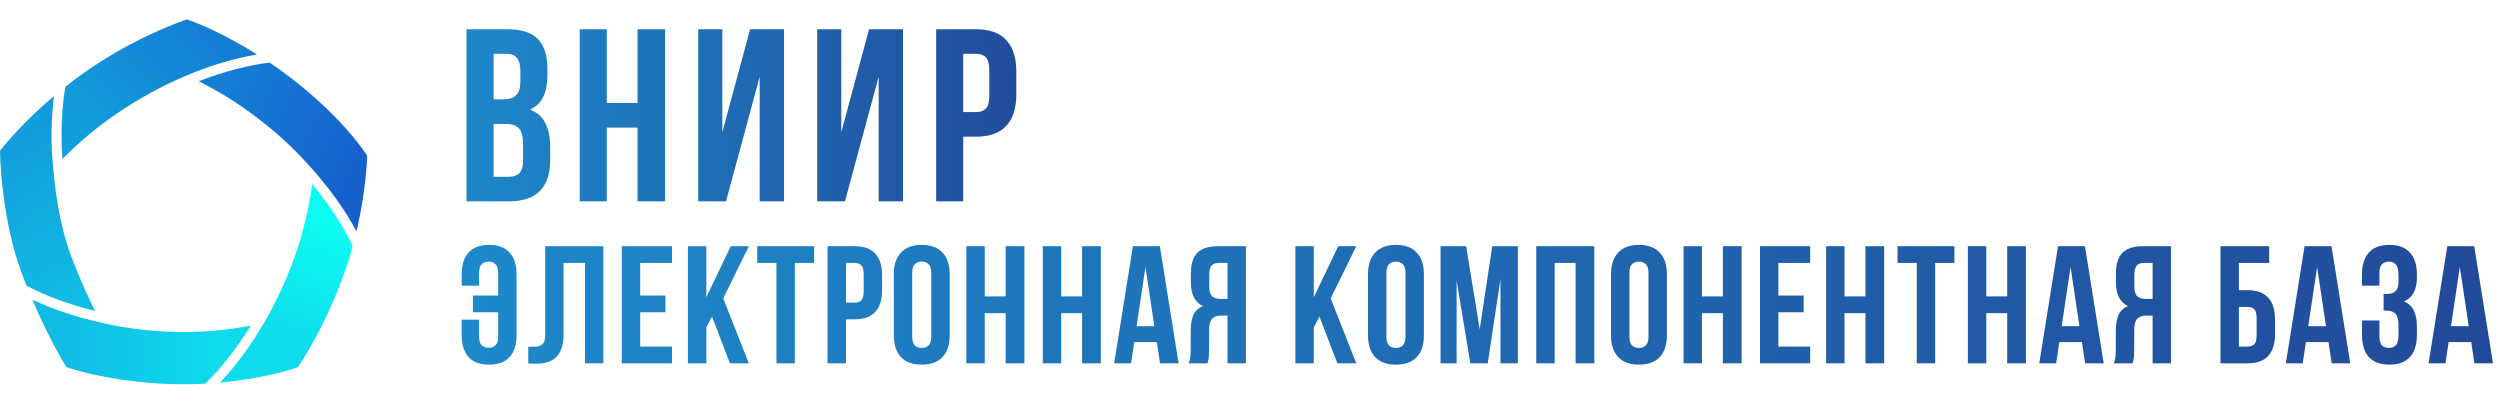 <svg width="343" height="56" viewBox="0 0 343 56" fill="none" xmlns="http://www.w3.org/2000/svg">
<path d="M13.857 44.247C13.863 44.256 13.869 44.267 13.872 44.278C17.577 45.119 21.364 45.548 25.163 45.556C28.267 45.553 31.364 45.258 34.412 44.674C32.332 48.032 30.116 50.758 28.163 52.638C27.205 52.69 26.202 52.719 25.163 52.719C16.922 52.719 10.707 50.868 10.447 50.787L9.104 50.382L8.394 49.175C6.919 46.569 5.599 43.879 4.44 41.117C7.45 42.513 10.61 43.563 13.857 44.247Z" fill="url(#paint0_linear_4058_9363)"/>
<path d="M8.557 21.819C8.295 17.953 8.503 14.521 8.976 11.894C9.732 11.296 10.532 10.69 11.373 10.09C15.413 7.233 19.791 4.887 24.406 3.106L25.653 2.658L26.891 3.128C27.082 3.2 30.63 4.565 35.263 7.471C31.938 8.057 28.694 9.027 25.593 10.361H25.575C22.23 11.779 19.034 13.527 16.035 15.578C13.342 17.406 10.838 19.497 8.557 21.819Z" fill="url(#paint1_linear_4058_9363)"/>
<path d="M0.871 19.625C2.868 17.304 5.053 15.152 7.404 13.19C6.998 16.497 6.967 19.84 7.31 23.155C7.505 25.554 8.085 30.64 9.704 34.977C10.187 36.278 10.684 37.5 11.168 38.619C11.452 39.291 11.757 39.974 12.075 40.634C12.121 40.737 12.166 40.835 12.213 40.934C12.214 40.94 12.214 40.946 12.213 40.952C12.507 41.576 12.784 42.147 13.04 42.66C9.233 41.724 5.998 40.464 3.647 39.203C3.423 38.644 3.2 38.066 2.976 37.473C0.367 30.478 0.065 22.353 0.047 22.013L0 20.659L0.871 19.625Z" fill="url(#paint2_linear_4058_9363)"/>
<path d="M36.221 44.274H36.25C38.106 41.052 39.633 37.652 40.809 34.125C41.178 32.986 41.48 31.869 41.751 30.803C41.785 30.676 41.814 30.548 41.845 30.421V30.409C42.268 28.713 42.595 26.994 42.826 25.261C45.349 28.303 47.221 31.276 48.39 33.736C48.166 34.58 47.906 35.446 47.622 36.323C46.12 40.867 44.091 45.22 41.577 49.292L40.878 50.375L39.649 50.765C39.452 50.828 35.758 51.98 30.205 52.482C32.518 49.985 34.537 47.231 36.221 44.274Z" fill="url(#paint3_linear_4058_9363)"/>
<path d="M36.987 8.588C37.855 9.174 38.751 9.81 39.658 10.499C46.296 15.538 49.536 20.158 49.672 20.348L50.377 21.355L50.315 22.575C50.093 25.659 49.623 28.72 48.907 31.728C47.265 28.655 44.876 25.349 41.928 22.19C39.917 19.999 37.709 17.995 35.334 16.205L35.289 16.171C32.783 14.242 30.096 12.559 27.265 11.146C30.939 9.718 34.334 8.897 36.987 8.588Z" fill="url(#paint4_linear_4058_9363)"/>
<path d="M69.608 4.011C71.543 4.011 72.937 4.461 73.793 5.36C74.67 6.26 75.109 7.621 75.109 9.443V10.286C75.109 11.501 74.917 12.501 74.535 13.288C74.152 14.076 73.545 14.66 72.713 15.043C73.725 15.425 74.434 16.055 74.838 16.932C75.266 17.787 75.48 18.844 75.48 20.103V22.026C75.48 23.848 75.007 25.242 74.062 26.209C73.118 27.154 71.712 27.626 69.844 27.626H64.007V4.011H69.608ZM67.719 17V24.253H69.844C70.474 24.253 70.946 24.084 71.262 23.747C71.599 23.409 71.768 22.802 71.768 21.925V19.867C71.768 18.765 71.576 18.012 71.194 17.607C70.834 17.202 70.227 17 69.372 17H67.719ZM67.719 7.385V13.626H69.17C69.867 13.626 70.407 13.446 70.789 13.086C71.194 12.726 71.397 12.074 71.397 11.129V9.814C71.397 8.959 71.239 8.34 70.924 7.958C70.632 7.576 70.159 7.385 69.507 7.385H67.719ZM83.25 27.626H79.538V4.011H83.25V14.132H87.469V4.011H91.248V27.626H87.469V17.506H83.25V27.626ZM99.608 27.626H95.795V4.011H99.102V18.146L102.915 4.011H107.572V27.626H104.231V10.522L99.608 27.626ZM115.931 27.626H112.117V4.011H115.424V18.146L119.237 4.011H123.894V27.626H120.554V10.522L115.931 27.626ZM133.907 4.011C135.774 4.011 137.158 4.506 138.058 5.495C138.98 6.485 139.441 7.936 139.441 9.847V12.917C139.441 14.829 138.98 16.28 138.058 17.269C137.158 18.259 135.774 18.754 133.907 18.754H132.153V27.626H128.44V4.011H133.907ZM132.153 7.385V15.38H133.907C134.492 15.38 134.941 15.223 135.257 14.908C135.571 14.593 135.729 14.008 135.729 13.153V9.611C135.729 8.757 135.571 8.172 135.257 7.857C134.941 7.542 134.492 7.385 133.907 7.385H132.153Z" fill="url(#paint5_linear_4058_9363)"/>
<path d="M68.35 37.475C68.35 36.894 68.228 36.489 67.983 36.259C67.753 36.014 67.439 35.892 67.042 35.892C66.644 35.892 66.322 36.014 66.077 36.259C65.848 36.489 65.733 36.894 65.733 37.475V39.197H63.346V37.636C63.346 36.336 63.659 35.341 64.287 34.653C64.93 33.949 65.871 33.597 67.111 33.597C68.35 33.597 69.284 33.949 69.911 34.653C70.554 35.341 70.875 36.336 70.875 37.636V45.99C70.875 47.291 70.554 48.293 69.911 48.997C69.284 49.686 68.35 50.03 67.111 50.03C65.871 50.03 64.93 49.686 64.287 48.997C63.659 48.293 63.346 47.291 63.346 45.99V43.856H65.733V46.151C65.733 46.733 65.848 47.138 66.077 47.368C66.322 47.597 66.644 47.712 67.042 47.712C67.439 47.712 67.753 47.597 67.983 47.368C68.228 47.138 68.35 46.733 68.35 46.151V42.846H64.884V40.551H68.35V37.475ZM80.258 36.075H77.32V45.853C77.32 46.664 77.22 47.329 77.021 47.849C76.822 48.37 76.554 48.783 76.217 49.089C75.88 49.38 75.49 49.586 75.046 49.709C74.618 49.831 74.167 49.892 73.692 49.892C73.463 49.892 73.256 49.892 73.072 49.892C72.889 49.892 72.69 49.877 72.475 49.846V47.551C72.613 47.566 72.759 47.574 72.912 47.574C73.064 47.574 73.21 47.574 73.348 47.574C73.746 47.574 74.082 47.475 74.358 47.276C74.649 47.077 74.794 46.664 74.794 46.036V33.78H82.783V49.846H80.258V36.075ZM87.834 40.551H91.301V42.846H87.834V47.551H92.197V49.846H85.309V33.78H92.197V36.075H87.834V40.551ZM97.689 43.443L96.908 44.912V49.846H94.382V33.78H96.908V40.781L100.26 33.78H102.739L99.227 40.941L102.739 49.846H100.145L97.689 43.443ZM103.888 33.78H111.694V36.075H109.054V49.846H106.528V36.075H103.888V33.78ZM117.258 33.78C118.528 33.78 119.469 34.117 120.081 34.79C120.709 35.463 121.022 36.45 121.022 37.751V39.84C121.022 41.14 120.709 42.127 120.081 42.8C119.469 43.473 118.528 43.81 117.258 43.81H116.064V49.846H113.539V33.78H117.258ZM116.064 36.075V41.515H117.258C117.655 41.515 117.962 41.408 118.176 41.194C118.39 40.979 118.498 40.581 118.498 40V37.59C118.498 37.009 118.39 36.611 118.176 36.397C117.962 36.183 117.655 36.075 117.258 36.075H116.064ZM125.154 46.151C125.154 46.733 125.269 47.146 125.499 47.391C125.743 47.62 126.065 47.735 126.463 47.735C126.861 47.735 127.174 47.62 127.404 47.391C127.649 47.146 127.772 46.733 127.772 46.151V37.475C127.772 36.894 127.649 36.489 127.404 36.259C127.174 36.014 126.861 35.892 126.463 35.892C126.065 35.892 125.743 36.014 125.499 36.259C125.269 36.489 125.154 36.894 125.154 37.475V46.151ZM122.629 37.636C122.629 36.336 122.958 35.341 123.616 34.653C124.274 33.949 125.223 33.597 126.463 33.597C127.702 33.597 128.651 33.949 129.31 34.653C129.968 35.341 130.296 36.336 130.296 37.636V45.99C130.296 47.291 129.968 48.293 129.31 48.997C128.651 49.686 127.702 50.03 126.463 50.03C125.223 50.03 124.274 49.686 123.616 48.997C122.958 48.293 122.629 47.291 122.629 45.99V37.636ZM135.107 49.846H132.582V33.78H135.107V40.666H137.977V33.78H140.548V49.846H137.977V42.961H135.107V49.846ZM145.593 49.846H143.068V33.78H145.593V40.666H148.463V33.78H151.034V49.846H148.463V42.961H145.593V49.846ZM161.704 49.846H159.155L158.719 46.931H155.62L155.184 49.846H152.865L155.436 33.78H159.133L161.704 49.846ZM155.941 44.751H158.375L157.158 36.626L155.941 44.751ZM167.197 36.075C166.753 36.075 166.424 36.206 166.21 36.466C166.011 36.726 165.911 37.147 165.911 37.728V39.312C165.911 39.954 166.041 40.398 166.302 40.643C166.577 40.888 166.952 41.01 167.426 41.01H168.414V36.075H167.197ZM163.088 49.846C163.21 49.54 163.287 49.242 163.317 48.951C163.348 48.645 163.363 48.293 163.363 47.895V45.417C163.363 44.575 163.478 43.864 163.707 43.282C163.952 42.685 164.396 42.257 165.039 41.997C163.937 41.477 163.386 40.39 163.386 38.738V37.475C163.386 36.236 163.677 35.31 164.258 34.698C164.855 34.086 165.811 33.78 167.128 33.78H170.939V49.846H168.414V43.305H167.541C166.959 43.305 166.539 43.458 166.278 43.764C166.018 44.07 165.888 44.598 165.888 45.348V47.873C165.888 48.194 165.881 48.462 165.865 48.676C165.865 48.89 165.85 49.066 165.819 49.204C165.804 49.341 165.781 49.456 165.751 49.548C165.72 49.64 165.689 49.739 165.659 49.846H163.088ZM181.031 43.443L180.251 44.912V49.846H177.725V33.78H180.251V40.781L183.603 33.78H186.082L182.569 40.941L186.082 49.846H183.488L181.031 43.443ZM190.216 46.151C190.216 46.733 190.33 47.146 190.56 47.391C190.805 47.62 191.126 47.735 191.524 47.735C191.922 47.735 192.236 47.62 192.465 47.391C192.71 47.146 192.832 46.733 192.832 46.151V37.475C192.832 36.894 192.71 36.489 192.465 36.259C192.236 36.014 191.922 35.892 191.524 35.892C191.126 35.892 190.805 36.014 190.56 36.259C190.33 36.489 190.216 36.894 190.216 37.475V46.151ZM187.69 37.636C187.69 36.336 188.019 35.341 188.678 34.653C189.335 33.949 190.285 33.597 191.524 33.597C192.764 33.597 193.713 33.949 194.371 34.653C195.029 35.341 195.358 36.336 195.358 37.636V45.99C195.358 47.291 195.029 48.293 194.371 48.997C193.713 49.686 192.764 50.03 191.524 50.03C190.285 50.03 189.335 49.686 188.678 48.997C188.019 48.293 187.69 47.291 187.69 45.99V37.636ZM203.015 45.187L204.737 33.78H208.249V49.846H205.862V38.325L204.117 49.846H201.73L199.847 38.485V49.846H197.643V33.78H201.156L203.015 45.187ZM213.3 49.846H210.775V33.78H218.741V49.846H216.17V36.075H213.3V49.846ZM223.556 46.151C223.556 46.733 223.671 47.146 223.901 47.391C224.146 47.62 224.467 47.735 224.865 47.735C225.263 47.735 225.576 47.62 225.806 47.391C226.051 47.146 226.174 46.733 226.174 46.151V37.475C226.174 36.894 226.051 36.489 225.806 36.259C225.576 36.014 225.263 35.892 224.865 35.892C224.467 35.892 224.146 36.014 223.901 36.259C223.671 36.489 223.556 36.894 223.556 37.475V46.151ZM221.031 37.636C221.031 36.336 221.36 35.341 222.019 34.653C222.676 33.949 223.626 33.597 224.865 33.597C226.105 33.597 227.054 33.949 227.712 34.653C228.37 35.341 228.699 36.336 228.699 37.636V45.99C228.699 47.291 228.37 48.293 227.712 48.997C227.054 49.686 226.105 50.03 224.865 50.03C223.626 50.03 222.676 49.686 222.019 48.997C221.36 48.293 221.031 47.291 221.031 45.99V37.636ZM233.51 49.846H230.984V33.78H233.51V40.666H236.38V33.78H238.951V49.846H236.38V42.961H233.51V49.846ZM243.995 40.551H247.462V42.846H243.995V47.551H248.358V49.846H241.471V33.78H248.358V36.075H243.995V40.551ZM253.069 49.846H250.544V33.78H253.069V40.666H255.939V33.78H258.51V49.846H255.939V42.961H253.069V49.846ZM260.341 33.78H268.146V36.075H265.506V49.846H262.981V36.075H260.341V33.78ZM272.516 49.846H269.991V33.78H272.516V40.666H275.386V33.78H277.957V49.846H275.386V42.961H272.516V49.846ZM288.627 49.846H286.079L285.642 46.931H282.543L282.107 49.846H279.788L282.36 33.78H286.056L288.627 49.846ZM282.864 44.751H285.298L284.081 36.626L282.864 44.751ZM294.12 36.075C293.676 36.075 293.347 36.206 293.133 36.466C292.934 36.726 292.834 37.147 292.834 37.728V39.312C292.834 39.954 292.964 40.398 293.224 40.643C293.5 40.888 293.875 41.01 294.349 41.01H295.337V36.075H294.12ZM290.011 49.846C290.133 49.54 290.209 49.242 290.24 48.951C290.271 48.645 290.286 48.293 290.286 47.895V45.417C290.286 44.575 290.401 43.864 290.63 43.282C290.875 42.685 291.319 42.257 291.962 41.997C290.86 41.477 290.309 40.39 290.309 38.738V37.475C290.309 36.236 290.6 35.31 291.181 34.698C291.778 34.086 292.735 33.78 294.051 33.78H297.862V49.846H295.337V43.305H294.464C293.883 43.305 293.461 43.458 293.201 43.764C292.941 44.07 292.811 44.598 292.811 45.348V47.873C292.811 48.194 292.804 48.462 292.789 48.676C292.789 48.89 292.773 49.066 292.742 49.204C292.727 49.341 292.704 49.456 292.674 49.548C292.643 49.64 292.612 49.739 292.582 49.846H290.011ZM307.174 39.817H308.367C309.638 39.817 310.579 40.153 311.191 40.826C311.819 41.5 312.133 42.486 312.133 43.787V45.876C312.133 47.176 311.819 48.163 311.191 48.836C310.579 49.51 309.638 49.846 308.367 49.846H304.648V33.78H311.329V36.075H307.174V39.817ZM308.367 47.551C308.766 47.551 309.071 47.444 309.286 47.23C309.5 47.016 309.607 46.618 309.607 46.036V43.627C309.607 43.045 309.5 42.647 309.286 42.433C309.071 42.219 308.766 42.112 308.367 42.112H307.174V47.551H308.367ZM322.455 49.846H319.906L319.47 46.931H316.371L315.935 49.846H313.616L316.187 33.78H319.883L322.455 49.846ZM316.692 44.751H319.126L317.909 36.626L316.692 44.751ZM329.073 37.728C329.073 37.009 328.95 36.527 328.705 36.282C328.476 36.022 328.162 35.892 327.764 35.892C327.366 35.892 327.045 36.014 326.799 36.259C326.57 36.489 326.455 36.894 326.455 37.475V39.197H324.068V37.636C324.068 36.336 324.382 35.341 325.009 34.653C325.652 33.949 326.593 33.597 327.833 33.597C329.073 33.597 330.006 33.949 330.633 34.653C331.276 35.341 331.598 36.336 331.598 37.636V38.049C331.598 39.763 331.009 40.865 329.83 41.354C330.473 41.63 330.924 42.058 331.184 42.64C331.46 43.206 331.598 43.902 331.598 44.728V45.99C331.598 47.291 331.276 48.293 330.633 48.997C330.006 49.686 329.073 50.03 327.833 50.03C326.593 50.03 325.652 49.686 325.009 48.997C324.382 48.293 324.068 47.291 324.068 45.99V43.971H326.455V46.151C326.455 46.733 326.57 47.146 326.799 47.391C327.045 47.62 327.366 47.735 327.764 47.735C328.162 47.735 328.476 47.612 328.705 47.368C328.95 47.123 329.073 46.641 329.073 45.922V44.659C329.073 43.91 328.943 43.382 328.682 43.076C328.422 42.77 328.001 42.617 327.42 42.617H327.029V40.322H327.557C328.032 40.322 328.399 40.199 328.659 39.954C328.935 39.709 329.073 39.266 329.073 38.623V37.728ZM342.037 49.846H339.488L339.052 46.931H335.953L335.516 49.846H333.198L335.769 33.78H339.465L342.037 49.846ZM336.274 44.751H338.708L337.491 36.626L336.274 44.751Z" fill="url(#paint6_linear_4058_9363)"/>
<defs>
<linearGradient id="paint0_linear_4058_9363" x1="9.02" y1="46.99" x2="30.275" y2="46.763" gradientUnits="userSpaceOnUse">
<stop stop-color="#10BCE4"/>
<stop offset="1" stop-color="#0EDCEC"/>
</linearGradient>
<linearGradient id="paint1_linear_4058_9363" x1="30.206" y1="5.676" x2="14.647" y2="20.633" gradientUnits="userSpaceOnUse">
<stop stop-color="#147DD4"/>
<stop offset="1" stop-color="#129DDC"/>
</linearGradient>
<linearGradient id="paint2_linear_4058_9363" x1="3.57" y1="17.958" x2="15.08" y2="37.99" gradientUnits="userSpaceOnUse">
<stop stop-color="#129DDC"/>
<stop offset="0.99" stop-color="#10BCE4"/>
</linearGradient>
<linearGradient id="paint3_linear_4058_9363" x1="35.3" y1="45.646" x2="40.312" y2="29.807" gradientUnits="userSpaceOnUse">
<stop stop-color="#0EDCEC"/>
<stop offset="1" stop-color="#0CFBF3"/>
</linearGradient>
<linearGradient id="paint4_linear_4058_9363" x1="48.825" y1="26.571" x2="29.203" y2="16.058" gradientUnits="userSpaceOnUse">
<stop stop-color="#165FCC"/>
<stop offset="1" stop-color="#147DD4"/>
</linearGradient>
<linearGradient id="paint5_linear_4058_9363" x1="63.04" y1="17.172" x2="142.473" y2="17.101" gradientUnits="userSpaceOnUse">
<stop stop-color="#1D89CA"/>
<stop offset="1" stop-color="#224A9A"/>
</linearGradient>
<linearGradient id="paint6_linear_4058_9363" x1="64.001" y1="45.056" x2="342.728" y2="43.992" gradientUnits="userSpaceOnUse">
<stop stop-color="#1D89CA"/>
<stop offset="1" stop-color="#224A9A"/>
</linearGradient>
</defs>
</svg>
